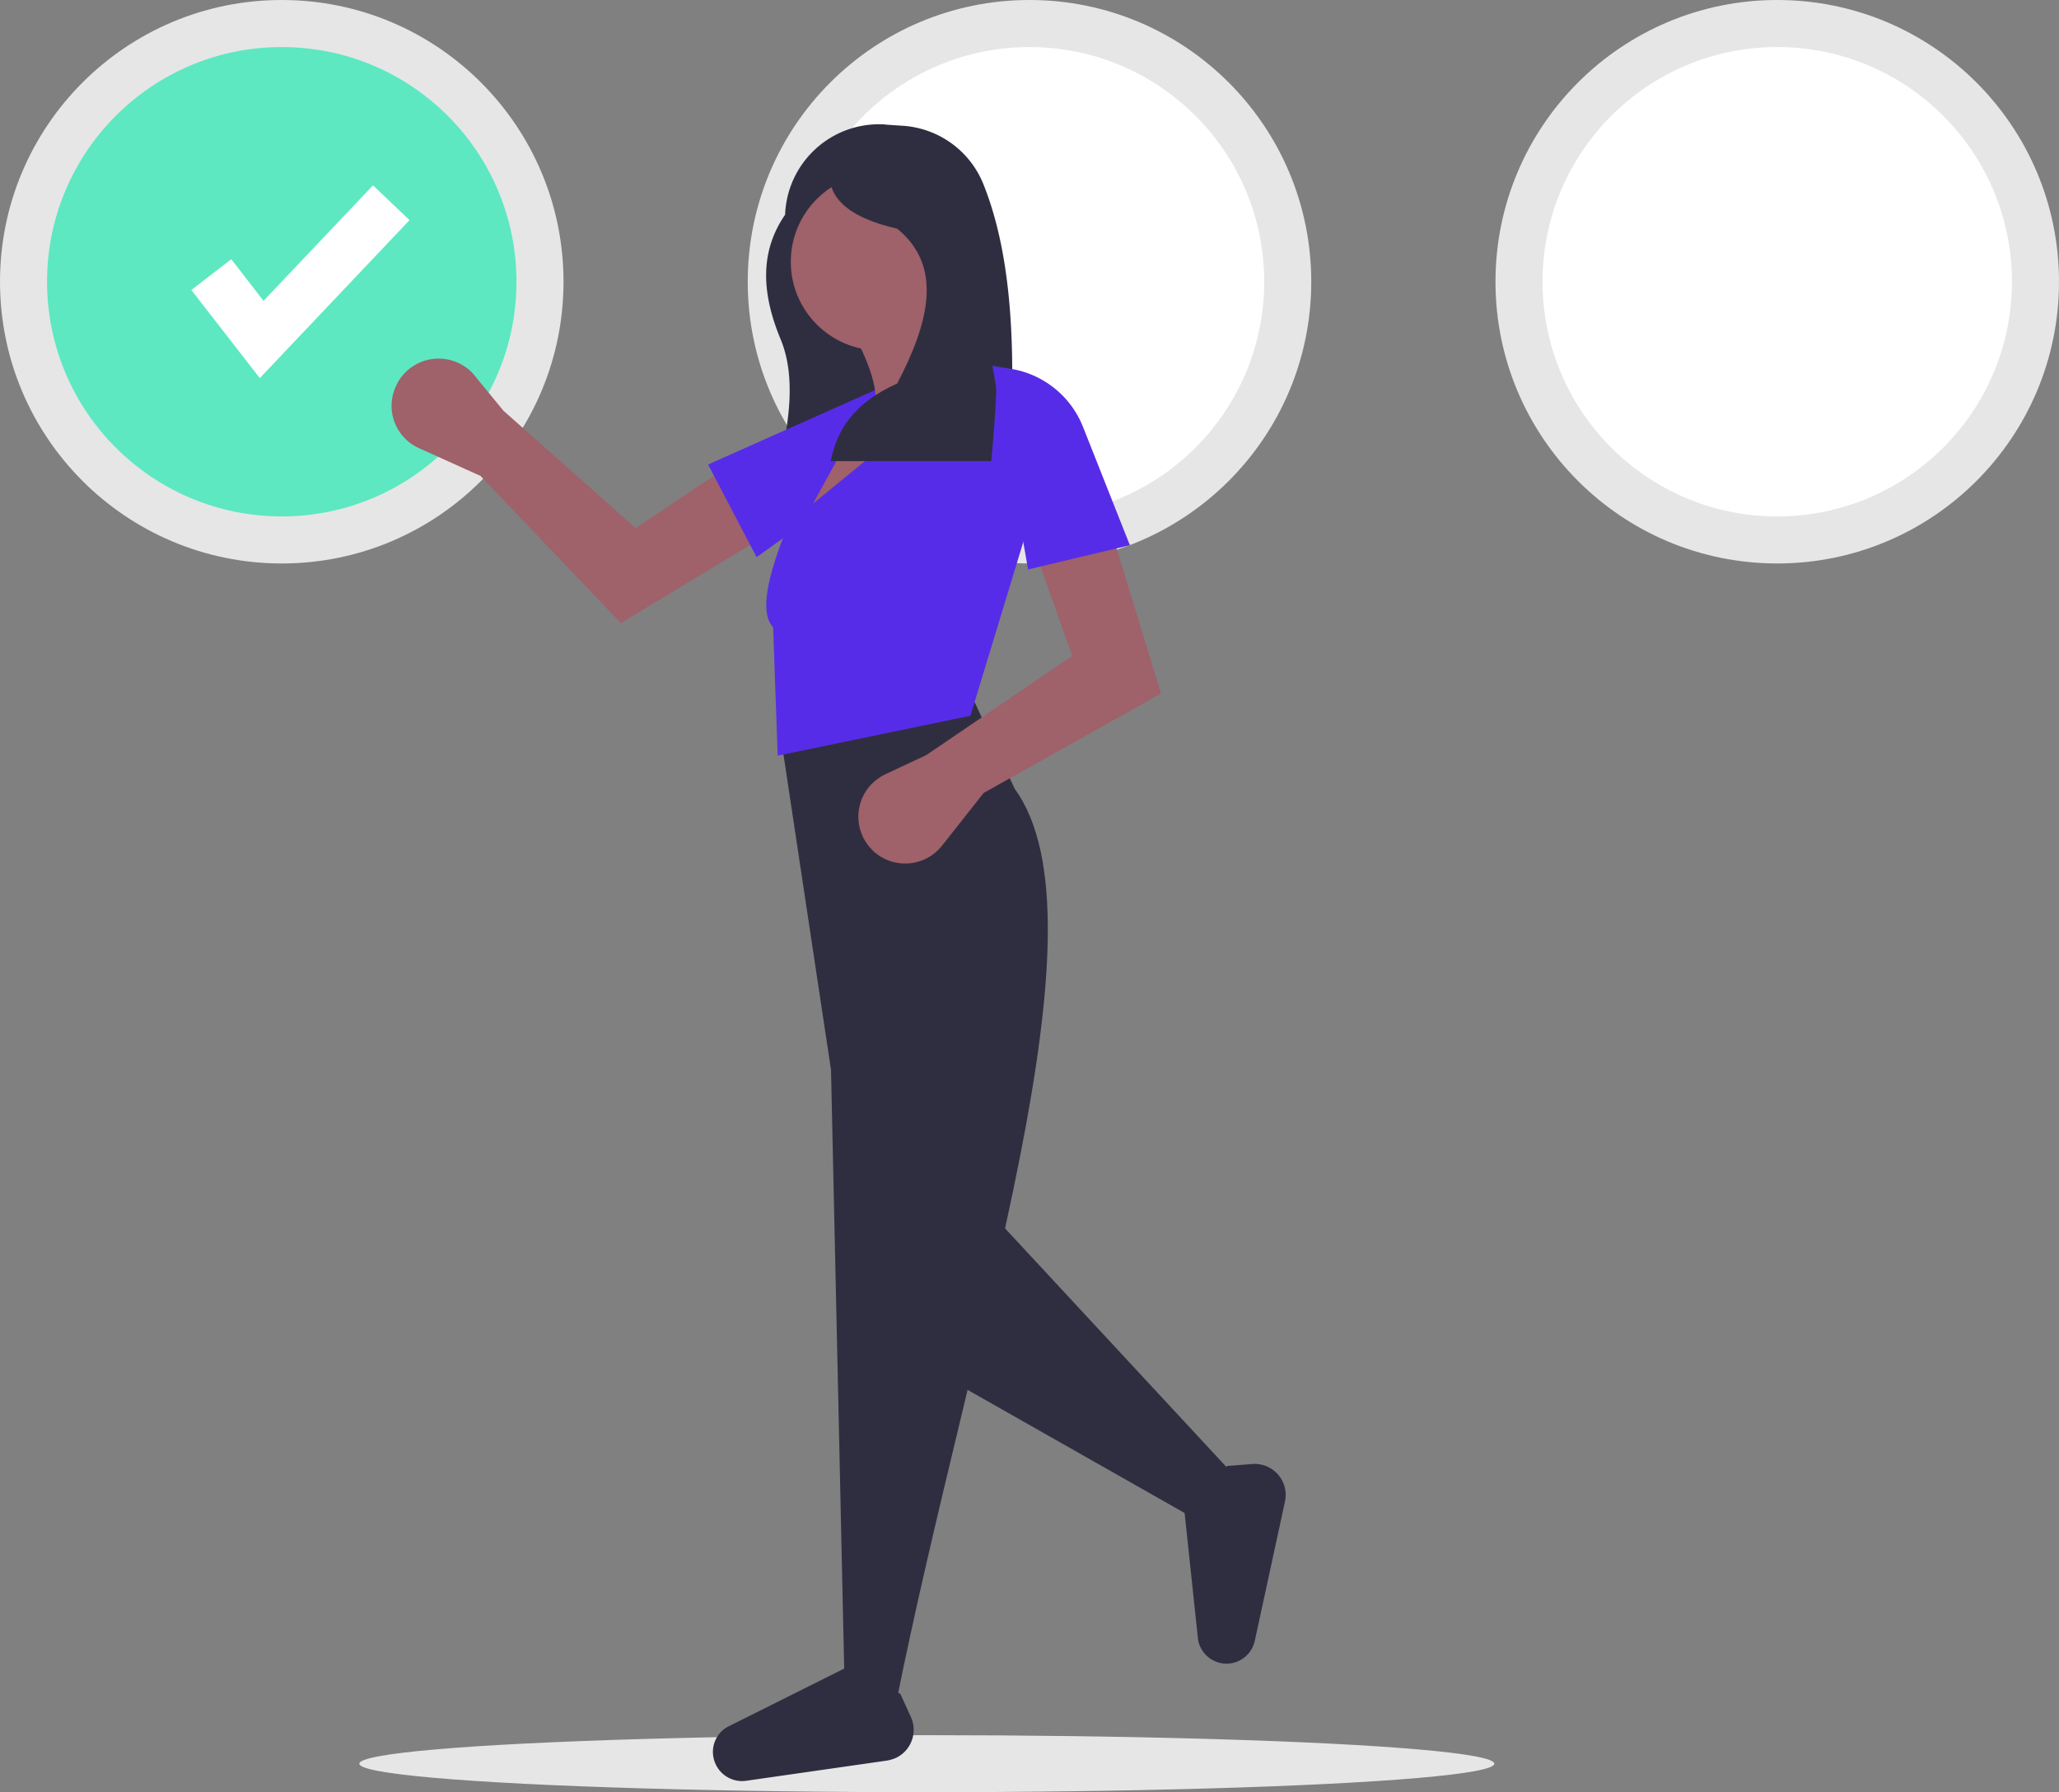 <?xml version="1.0" encoding="utf-8"?>
<svg id="check_etapes_formulaire" xmlns="http://www.w3.org/2000/svg" width="722" height="628.5" viewBox="0 0 722 628.5">
  <rect x="0" y="0" width="722" height="628.5" fill="#808080" stroke="none"/>
  <ellipse id="Ellipse_1643" data-name="Ellipse 1643" cx="199" cy="10" rx="199" ry="10" transform="translate(126 608.5)" fill="#e6e6e6"/>
  <circle id="Ellipse_1644" data-name="Ellipse 1644" cx="98.8" cy="98.8" r="98.8" transform="translate(0 0)" fill="#e6e6e6"/>
  <circle id="Ellipse_1645" data-name="Ellipse 1645" cx="82.3" cy="82.3" r="82.3" transform="translate(16.5 16.5)" fill="#5de8c1"/>
  <circle id="Ellipse_1646" data-name="Ellipse 1646" cx="98.8" cy="98.8" r="98.8" transform="translate(262.2 0)" fill="#e6e6e6"/>
  <circle id="Ellipse_1647" data-name="Ellipse 1647" cx="82.3" cy="82.3" r="82.3" transform="translate(278.7 16.5)" fill="#fff"/>
  <circle id="Ellipse_1648" data-name="Ellipse 1648" cx="98.8" cy="98.8" r="98.8" transform="translate(524.4 0)" fill="#e6e6e6"/>
  <circle id="Ellipse_1649" data-name="Ellipse 1649" cx="82.3" cy="82.3" r="82.3" transform="translate(540.9 16.5)" fill="#fff"/>
  <path id="Tracé_12308" data-name="Tracé 12308" d="M91.1,132.6l-24-30.9,14-10.8,11.3,14.6L130.8,65l12.8,12.2Z" fill="#fff"/>
  <path id="Tracé_12309" data-name="Tracé 12309" d="M273.7,118.9c-6.5-15.7-7.5-30.4,1.6-43.6h0a32.97,32.97,0,0,1,34.2-31.7,3.4,3.4,0,0,1,1,.1l6,.4a32.781,32.781,0,0,1,28.3,20.4c11.1,27.6,11.5,64.2,8.7,103.5H272C276.8,149.5,279.3,132.3,273.7,118.9Z" fill="#2f2e41"/>
  <path id="Tracé_12310" data-name="Tracé 12310" d="M168.5,166.9,147,157.2a16.284,16.284,0,0,1-8.2-21.7,21.16,21.16,0,0,1,1.1-2.1h0a16.487,16.487,0,0,1,22.7-5.1,14.437,14.437,0,0,1,3.9,3.5l10,12.2,46.4,41.2,30.8-20.6,14,23.7-50,30.2Z" fill="#9f616a"/>
  <path id="Tracé_12311" data-name="Tracé 12311" d="M265.3,195.4l-17-32.5,66.2-29.5.6,6.2a32.818,32.818,0,0,1-13.6,29.8Z" fill="#572ce8"/>
  <path id="Tracé_12312" data-name="Tracé 12312" d="M351.1,131.4l-67.6,55.9-3.9-5.4,18.6-33.4,8.5-3.9c2-8.7-3.2-20.3-10.1-32.6l32.6-4.7C331,117.9,338.1,126,351.1,131.4Z" fill="#9f616a"/>
  <path id="Tracé_12313" data-name="Tracé 12313" d="M432.7,517.3,421.4,534l-89.7-50.9,12.4-61.3Z" fill="#2f2e41"/>
  <path id="Tracé_12314" data-name="Tracé 12314" d="M314.3,596.9l-18.2-8.2-4.7-213.5L273.9,259.1l67.9-12.8,14,30.3C390.1,323.7,340.1,468,314.3,596.9Z" fill="#2f2e41"/>
  <path id="Tracé_12315" data-name="Tracé 12315" d="M315.7,594l3.7,8.1a10.9,10.9,0,0,1-5.3,14.4,14.883,14.883,0,0,1-3,.9l-49.5,7.1a10.2,10.2,0,0,1-11.2-7.3h0a10.048,10.048,0,0,1,4.7-11.6l41.6-20.8Z" fill="#2f2e41"/>
  <path id="Tracé_12316" data-name="Tracé 12316" d="M430.3,514.1l8.9-.7a10.882,10.882,0,0,1,11.4,13.1L440,575.4a10.182,10.182,0,0,1-10.7,8h0a10.2,10.2,0,0,1-9.2-8.4l-4.9-46.2Z" fill="#2f2e41"/>
  <circle id="Ellipse_1650" data-name="Ellipse 1650" cx="31.1" cy="31.1" r="31.1" transform="translate(277.3 60.7)" fill="#9f616a"/>
  <path id="Tracé_12317" data-name="Tracé 12317" d="M340.3,251l-67.6,14-1.6-45c-9.8-10.4,13-51.8,21-71.4l10.1-3.1-17.1,31.1,59.8-48.9,11.6,3.1,3.1,56.7Z" fill="#572ce8"/>
  <path id="Tracé_12318" data-name="Tracé 12318" d="M344.9,278.1l-14.6,18.5a16.486,16.486,0,0,1-23.1,2.7,12.878,12.878,0,0,1-1.7-1.6h0a16.42,16.42,0,0,1,.6-23.2,19.018,19.018,0,0,1,4.4-3l14.3-6.7L376,230l-12.4-34.9,26.4-7.8,17.1,55.9Z" fill="#9f616a"/>
  <path id="Tracé_12319" data-name="Tracé 12319" d="M347.6,161.7H291.3c2.1-10.6,7.8-20.3,23.3-27.2,11.3-21.6,16.1-41.2,0-54.3-18.4-4.2-25.6-12-23.3-22.6l33-5.4C351.5,76.4,351.8,117.6,347.6,161.7Z" fill="#2f2e41"/>
  <path id="Tracé_12320" data-name="Tracé 12320" d="M396.2,191.2l-35.7,8.5L348,128.3l6.2,1a32.92,32.92,0,0,1,25.6,20.5Z" fill="#572ce8"/>
</svg>
